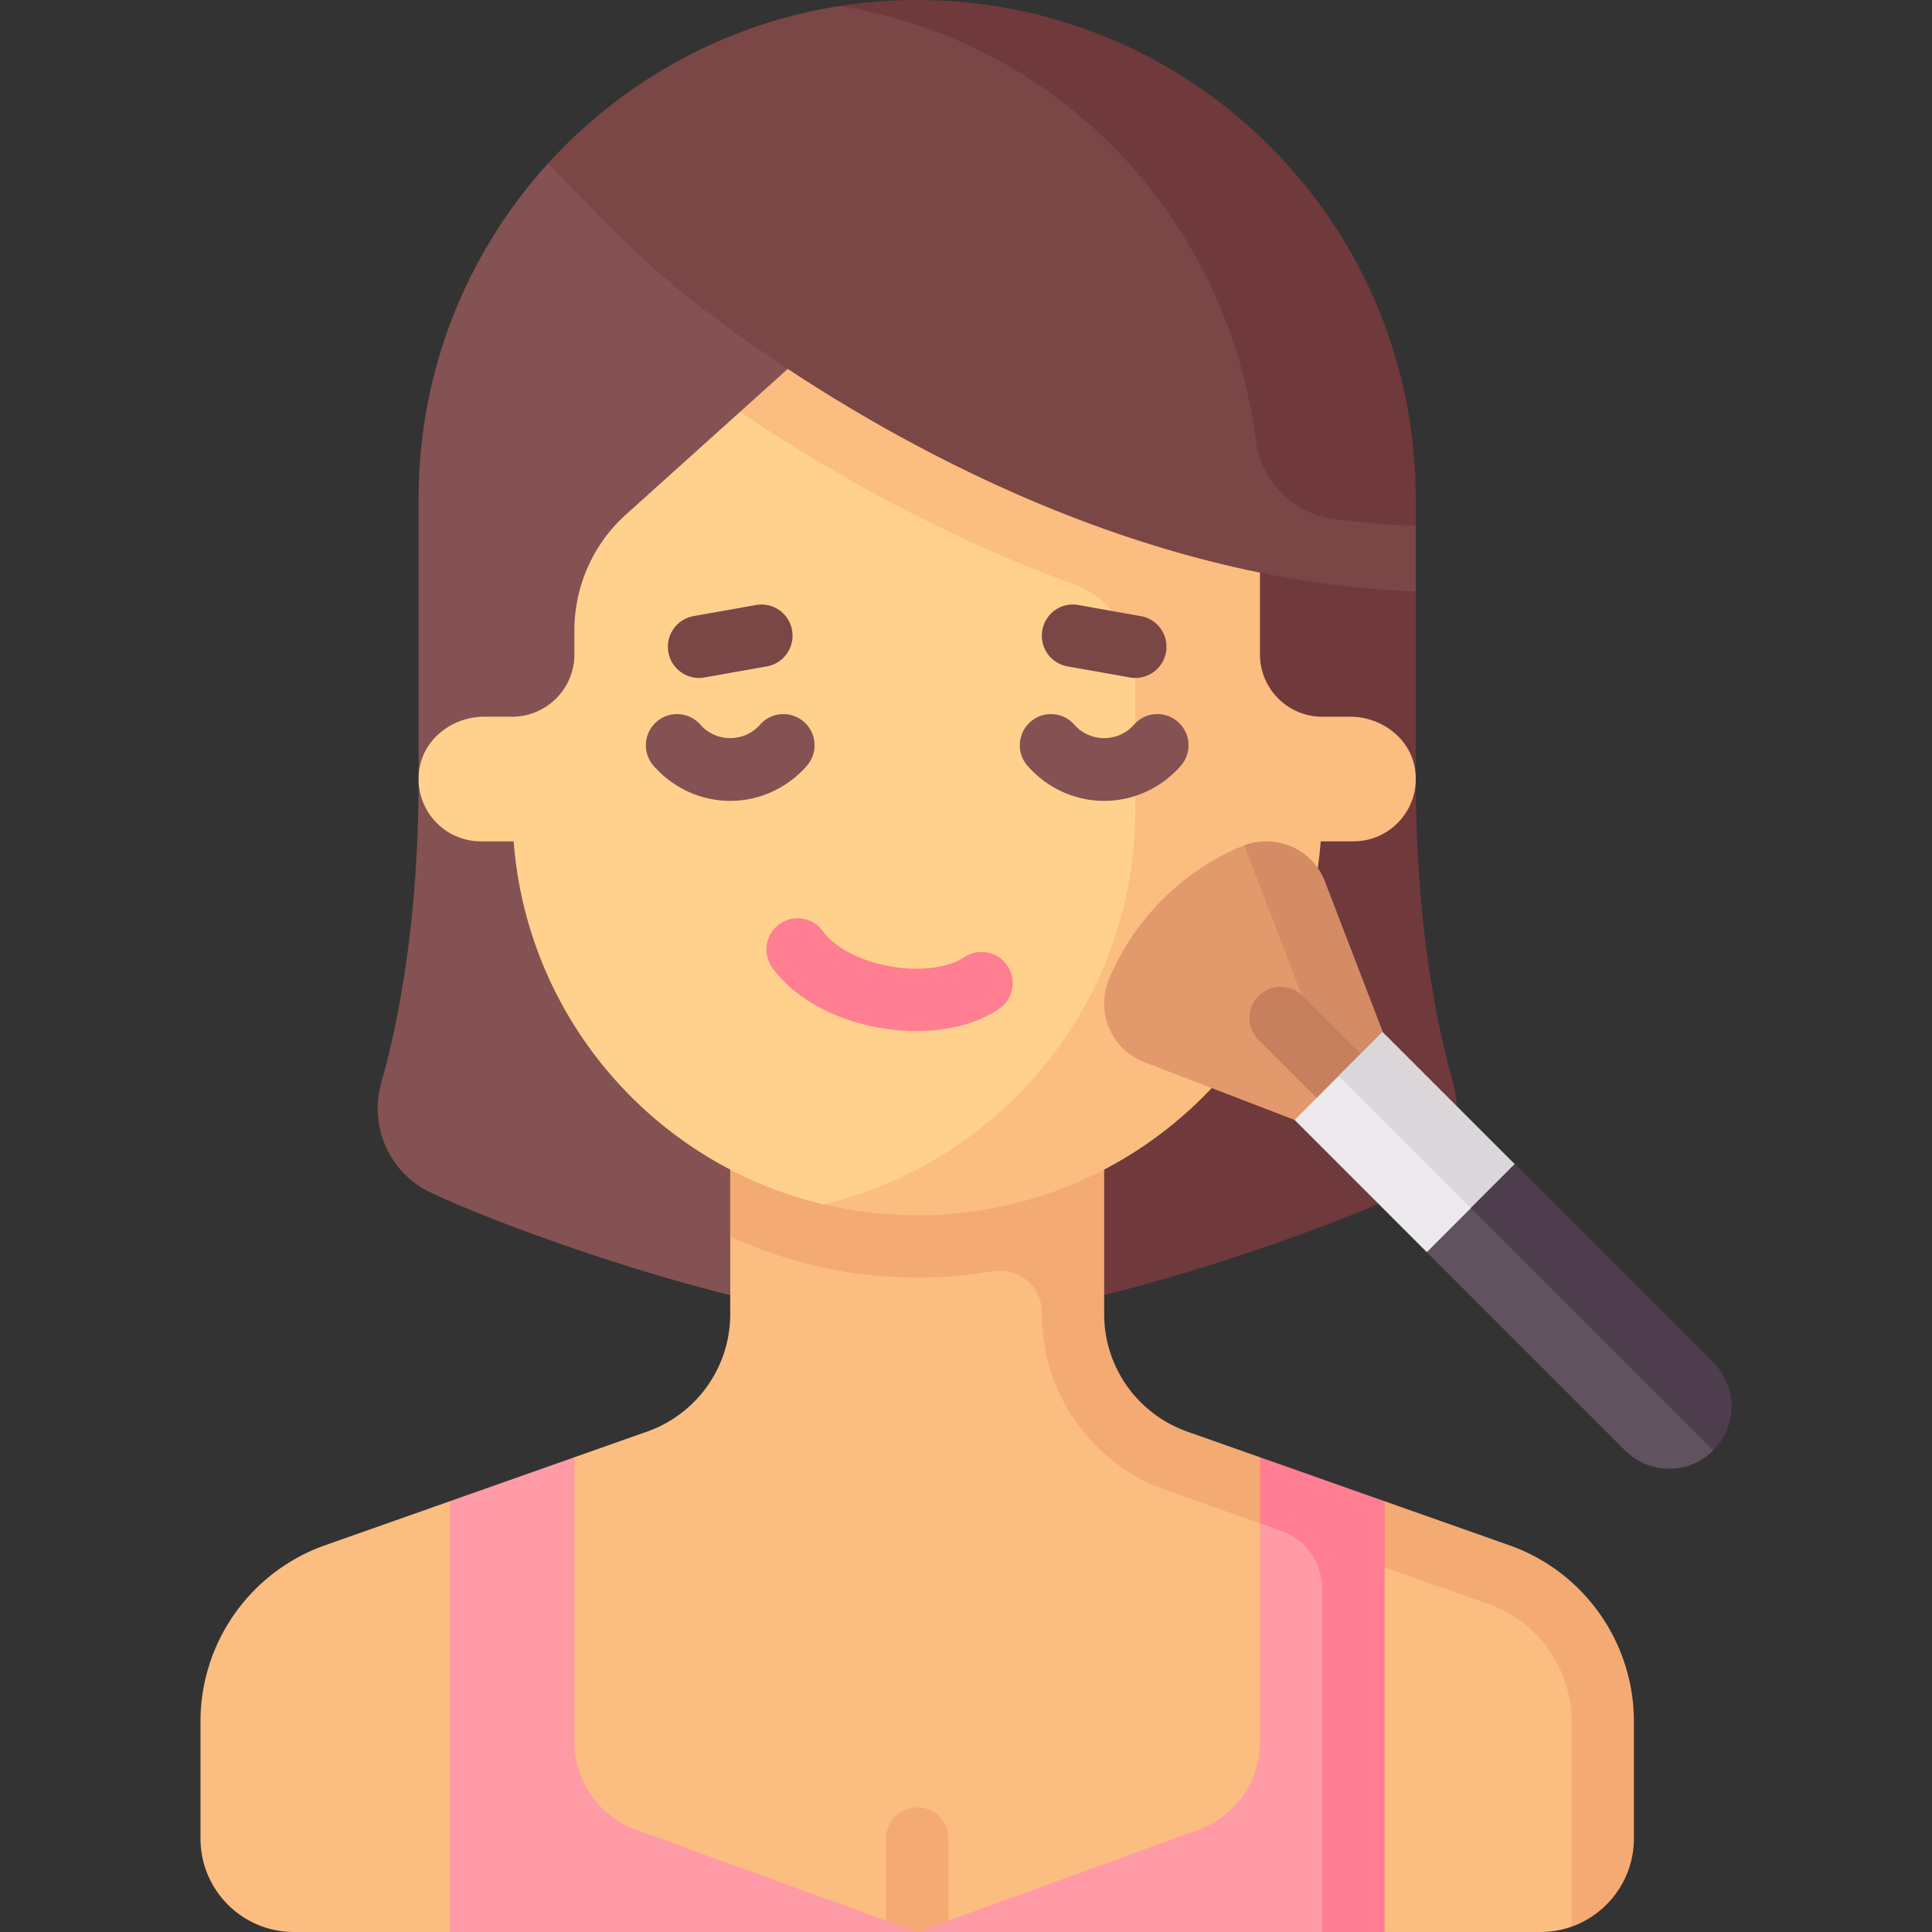 <svg xmlns="http://www.w3.org/2000/svg" version="1.1" xmlns:xlink="http://www.w3.org/1999/xlink" width="512" height="512" x="0" y="0" viewBox="0 0 512 512" style="enable-background:new 0 0 512 512" xml:space="preserve" class=""><rect x="0" y="0" width="512" height="512" fill="#333333" stroke="none"/><g><path fill="#70393C" d="M385.084 286.906c-4.594-16.227-9.89-43.044-9.89-80.455v-49.697l-132.129-53.407v243.491h33.032c33.864-6.336 78.509-22.482 96.039-30.878 10.856-5.198 16.227-17.473 12.948-29.054z" opacity="1" data-original="#70393c"></path><path fill="#845252" d="M145.219 43.334c-21.302 23.459-34.283 54.611-34.283 88.794v74.323c0 37.41-5.296 64.228-9.89 80.455-3.279 11.581 2.092 23.855 12.948 29.055 17.531 8.396 62.175 24.542 96.039 30.878h33.032V55.782z" opacity="1" data-original="#845252"></path><path fill="#FBBD80" d="M391.895 414.717 311.92 386.49a41 41 0 0 1-27.354-38.663V327.69h-91.048v20.553a33.032 33.032 0 0 1-22.039 31.149l-19.252 6.795-15.708 24.383-17.324-12.724-33.007 11.65c-19.81 6.992-33.057 25.716-33.057 46.724v31.008c0 13.683 11.092 24.774 24.774 24.774h41.29l24.492-10.21L243.065 512l99.679-10.21L366.936 512h41.29a24.76 24.76 0 0 0 8.258-1.408l8.468-18.143V461.44c0-21.007-13.248-39.731-33.057-46.723z" opacity="1" data-original="#fbbd80"></path><path fill="#F4AA73" d="M243.065 478.968a8.256 8.256 0 0 0-8.258 8.258v23.361l8.258 1.413 8.258-1.413v-23.361a8.256 8.256 0 0 0-8.258-8.258zM399.943 409.494l-33.007-11.65-17.133 2.082-15.899-13.74-19.252-6.795a33.031 33.031 0 0 1-22.038-31.149v-59.21h-99.097v38.657c3.799 1.705 7.661 3.298 11.653 4.633 20.261 6.773 39.676 7.621 57.793 4.585 6.84-1.147 13.135 3.884 13.135 10.819v.517c0 21.006 13.246 39.729 33.054 46.721l85.3 30.11a33.024 33.024 0 0 1 22.032 31.142v54.378c9.6-3.413 16.516-12.595 16.516-23.366v-31.009c0-21.009-13.247-39.734-33.057-46.725z" opacity="1" data-original="#f4aa73"></path><path fill="#FF9BA6" d="M152.226 461.615v-75.429l-33.032 11.658V512h123.871l-74.531-27.102a24.774 24.774 0 0 1-16.308-23.283zM333.903 403.7v57.915a24.774 24.774 0 0 1-16.308 23.283L243.065 512H350.42l8.94-8.798V400.686z" opacity="1" data-original="#ff9ba6"></path><path fill="#FFD18D" d="m196.127 109.135-30.233 27.209a41.29 41.29 0 0 0-13.669 30.691v6.385c0 9.122-7.395 16.516-16.516 16.516h-7.374c-8.227 0-15.853 5.622-17.174 13.742-1.683 10.348 6.259 19.29 16.29 19.29h8.675c3.589 47.02 37.394 85.587 82.067 96.198 0 0 16.307.344 24.87.344 56.503 0 81.756-41.124 85.985-96.542l-7.917-63.367z" opacity="1" data-original="#ffd18d"></path><path fill="#FBBD80" d="M374.967 203.678c-1.321-8.121-8.947-13.742-17.175-13.742h-7.373c-9.122 0-16.516-7.395-16.516-16.516v-41.29l-99.097-57.806-38.679 34.812c22.419 15.103 52.815 32.691 88.374 45.663 9.797 3.574 16.37 12.833 16.37 23.261v36.651c0 50.742-35.36 93.251-82.677 104.456a108.105 108.105 0 0 0 24.87 2.899c56.503 0 102.708-43.678 106.938-99.097h8.675c10.031-.001 17.974-8.944 16.29-19.291z" opacity="1" data-original="#fbbd80"></path><path fill="#FF7E92" d="M242.839 273.242c-3.282 0-6.669-.306-10.081-.931-12.185-2.234-22.71-8.206-28.153-15.972-2.613-3.734-1.71-8.887 2.032-11.5 3.718-2.621 8.871-1.714 11.5 2.024 2.21 3.161 8.153 7.472 17.605 9.206 9.444 1.718 16.532-.185 19.718-2.359 3.774-2.569 8.903-1.585 11.476 2.181a8.255 8.255 0 0 1-2.185 11.472c-5.646 3.843-13.436 5.879-21.912 5.879z" opacity="1" data-original="#ff7e92"></path><path fill="#7A4646" d="M185.25 179.661c-3.927 0-7.411-2.81-8.121-6.815a8.252 8.252 0 0 1 6.685-9.573l16.516-2.931a8.214 8.214 0 0 1 9.573 6.685 8.252 8.252 0 0 1-6.685 9.573l-16.516 2.931c-.492.09-.976.13-1.452.13z" opacity="1" data-original="#7a4646"></path><path fill="#615260" d="M454.033 384.388c-6.45 6.45-16.907 6.45-23.357 0l-52.554-52.554 10.85-24.249 60.74 60.74z" opacity="1" data-original="#615260"></path><path fill="#4E3D4D" d="m401.48 308.476-17.692 5.664 70.246 70.247c6.45-6.45 6.45-16.907 0-23.357z" opacity="1" data-original="#4e3d4d"></path><path fill="#E29A6C" d="m349.423 243.764-19.685-19.741c-.23.085-.459.175-.688.271a65.405 65.405 0 0 0-21 14.11 65.373 65.373 0 0 0-14.11 21c-3.64 8.682.461 18.668 9.247 22.047l39.899 15.346 19.043-4.328z" opacity="1" data-original="#e29a6c"></path><path fill="#D48C64" d="M351.098 233.541c-3.288-8.549-12.849-12.656-21.36-9.519l26.16 68.243 10.546-18.825z" opacity="1" data-original="#d48c64"></path><path fill="#C6805D" d="M357.093 295.731a8.231 8.231 0 0 1-5.839-2.419l-17.73-17.713c-3.226-3.226-3.226-8.456 0-11.677a8.254 8.254 0 0 1 11.677 0l17.73 17.714c3.226 3.226 3.226 8.456 0 11.677a8.235 8.235 0 0 1-5.838 2.418z" opacity="1" data-original="#c6805d"></path><path fill="#845252" d="M193.516 212.242c-7.734 0-15.129-3.387-20.306-9.294a8.258 8.258 0 0 1 .766-11.653c3.411-3.004 8.645-2.669 11.653.766 4.145 4.726 11.629 4.726 15.774 0 3-3.435 8.218-3.77 11.653-.766a8.258 8.258 0 0 1 .766 11.653c-5.177 5.907-12.572 9.294-20.306 9.294z" opacity="1" data-original="#845252"></path><path fill="#7A4646" d="M300.879 179.661c-.476 0-.96-.04-1.452-.129l-16.516-2.931a8.25 8.25 0 0 1-6.685-9.573c.798-4.488 5.024-7.52 9.573-6.685l16.516 2.931a8.25 8.25 0 0 1 6.685 9.573c-.709 4.004-4.193 6.814-8.121 6.814z" opacity="1" data-original="#7a4646"></path><path fill="#845252" d="M292.613 212.242c-7.734 0-15.129-3.387-20.306-9.294a8.258 8.258 0 0 1 .766-11.653c3.411-3.004 8.645-2.669 11.653.766 4.145 4.726 11.629 4.726 15.774 0 3.008-3.435 8.218-3.77 11.653-.766a8.258 8.258 0 0 1 .766 11.653c-5.177 5.907-12.572 9.294-20.306 9.294z" opacity="1" data-original="#845252"></path><path fill="#7A4646" d="M243.065 1.429c-7.006 0-20.595.166-20.595.166-30.446 4.765-57.445 19.927-77.251 41.738l15.158 15.49c9.028 9.233 18.685 17.73 29.054 25.427 32.873 24.403 104.301 69.587 185.763 72.504v-17.408c0 .001-39.292-137.917-132.129-137.917z" opacity="1" data-original="#7a4646"></path><path fill="#ECEAEC" d="m389.802 320.154-10.461-23.938-24.576-11.097-11.679 11.679 35.036 35.036z" opacity="1" data-original="#eceaec"></path><path fill="#DBD8DB" d="m354.697 285.126 11.676-11.676 35.03 35.03-11.676 11.676z" opacity="1" data-original="#dbd8db"></path><path fill="#FF7E92" d="M333.903 386.186V403.7l5.498 1.941a16.516 16.516 0 0 1 11.018 15.574V512h16.516V397.844z" opacity="1" data-original="#ff7e92"></path><path fill="#70393C" d="M243.065 0c-7.012 0-13.884.538-20.595 1.596 57.526 9.096 102.8 55.75 110.329 115.118 1.374 10.833 10.065 19.474 20.897 20.858 7.07.903 14.24 1.516 21.497 1.775v-7.218C375.194 59.156 316.038 0 243.065 0z" opacity="1" data-original="#70393c"></path></g></svg>